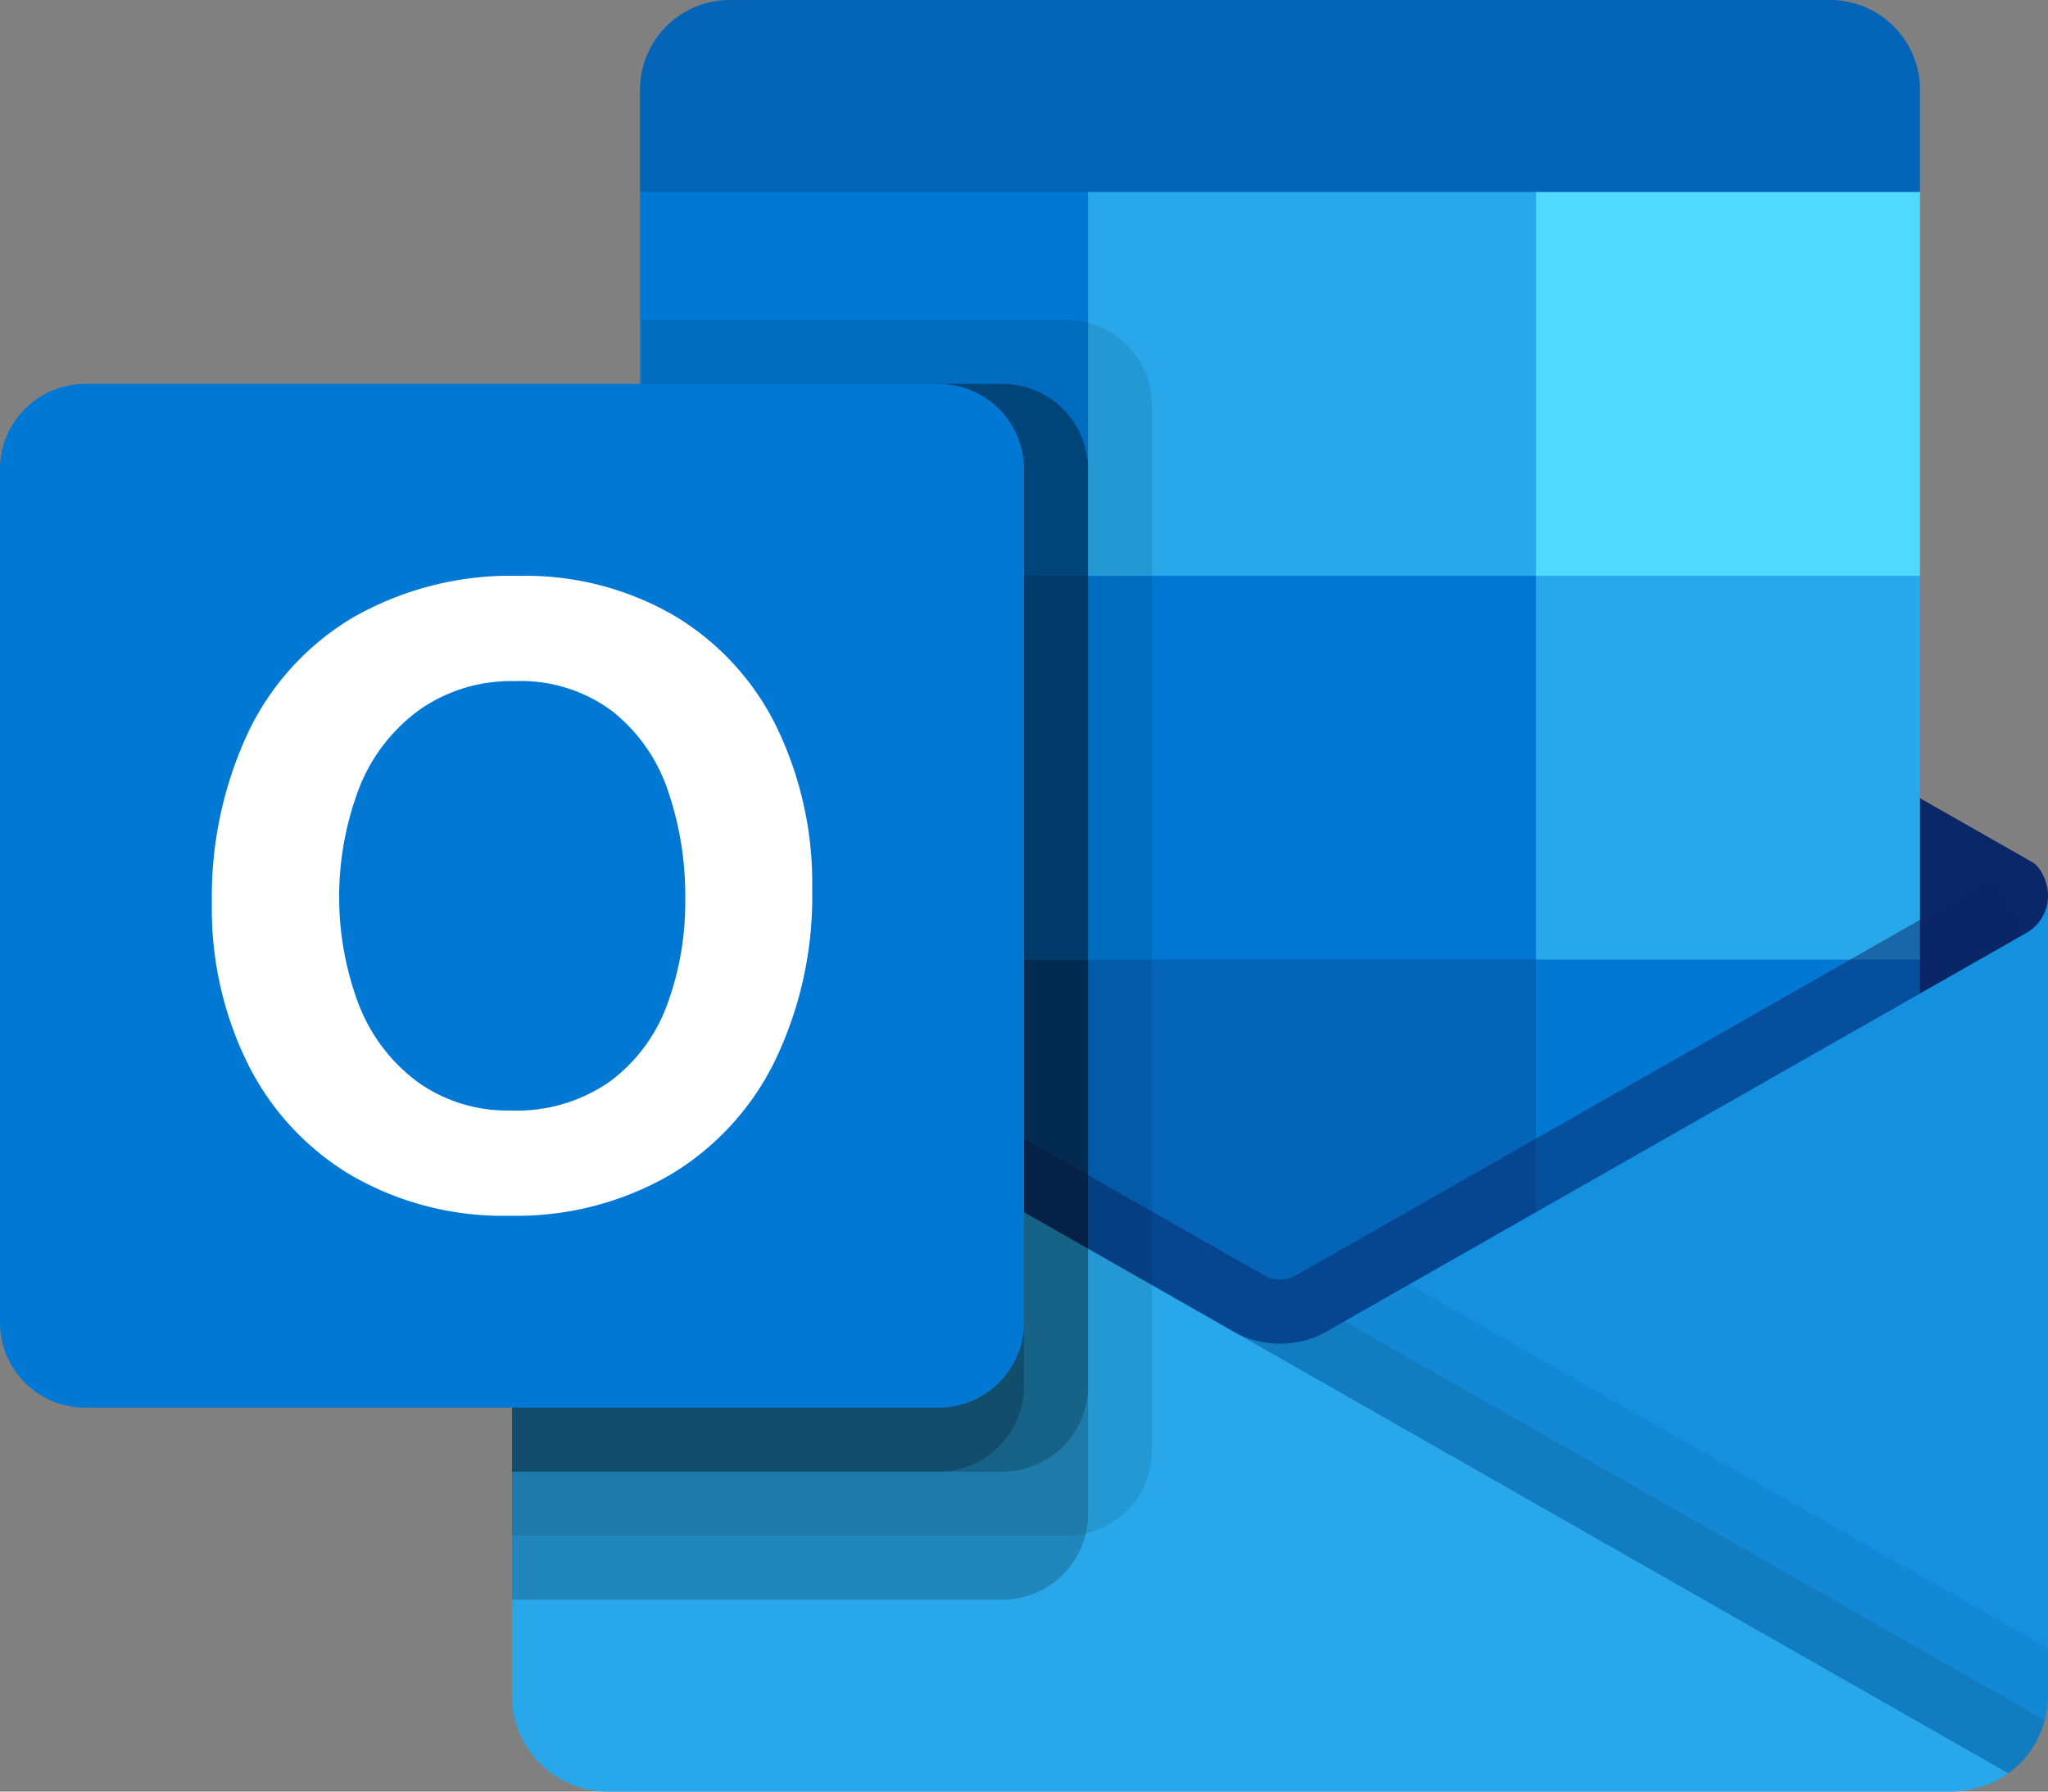 <svg xmlns="http://www.w3.org/2000/svg" viewBox="0 0 200 175"><rect x="0" y="0" width="200" height="175" fill="#808080" stroke="none"/><path d="M178.725 0H71.275A8.775 8.775 0 0 0 62.5 8.775v9.975l60.563 18.75L187.5 18.75V8.775A8.775 8.775 0 0 0 178.725 0z" fill="#0364b8"></path><path d="M197.813 96.281c.915-2.878 2.187-5.855 2.187-8.781-.002-1.485-.795-2.857-1.491-3.26l-68.434-38.99a9.37 9.37 0 0 0-9.244-.519c-.312.154-.614.325-.906.512l-67.737 38.6-.025.013-.075.044a4.16 4.16 0 0 0-2.088 3.6c.541 2.971 1.272 5.904 2.188 8.781l71.825 52.532z" fill="#0a2767"></path><path d="M150 18.75h-43.75L93.619 37.5l12.631 18.75L150 93.75h37.5v-37.5z" fill="#28a8ea"></path><path d="M150 18.75h37.5v37.5H150z" fill="#50d9ff"></path><path d="M150 93.75l-43.75-37.5H62.5v37.5l43.75 37.5 67.7 11.05z" fill="#0364b8"></path><path d="M106.25 56.25v37.5H150v-37.5zM150 93.75v37.5h37.5v-37.5zm-87.5-75h43.75v37.5H62.5z" fill="#0078d4"></path><path d="M62.5 93.75h43.75v37.5H62.5z" fill="#064a8c"></path><path d="M126.188 145.113l-73.706-53.75 3.094-5.438 68.181 38.825a3.3 3.3 0 0 0 2.625-.075l68.331-38.937 3.1 5.431z" fill="#0a2767" opacity=".5"></path><path d="M197.919 91.106l-.088.05-.019.013-67.738 38.588c-2.736 1.764-6.192 1.979-9.125.569l23.588 31.631 51.588 11.257v-.001c2.434-1.761 3.876-4.583 3.875-7.587V87.5c.001 1.488-.793 2.862-2.081 3.606z" fill="#1490df"></path><path d="M200 165.625v-4.613l-62.394-35.55-7.531 4.294a9.356 9.356 0 0 1-9.125.569l23.588 31.631 51.588 11.231v.025a9.362 9.362 0 0 0 3.875-7.588z" opacity=".05"></path><path d="M199.688 168.019l-68.394-38.956-1.219.688c-2.734 1.766-6.19 1.984-9.125.575l23.588 31.631 51.587 11.256v.001a9.38 9.38 0 0 0 3.562-5.187z" opacity=".1"></path><path d="M51.455 90.721c-.733-.467-1.468-1.795-1.455-3.221v78.125c-.007 5.181 4.194 9.382 9.375 9.375h131.25c1.395-.015 2.614-.366 3.813-.813.638-.258 1.252-.652 1.687-.974z" fill="#28a8ea"></path><path d="M112.5 141.669V39.581a8.356 8.356 0 0 0-8.331-8.331H62.687v46.6l-10.5 5.987-.031.012-.075.044A4.162 4.162 0 0 0 50 87.5v.031-.031V150h54.169a8.356 8.356 0 0 0 8.331-8.331z" opacity=".1"></path><path d="M106.25 147.919V45.831a8.356 8.356 0 0 0-8.331-8.331H62.687v40.35l-10.5 5.987-.031.012-.075.044A4.162 4.162 0 0 0 50 87.5v.031-.031 68.75h47.919a8.356 8.356 0 0 0 8.331-8.331z" opacity=".2"></path><path d="M106.25 135.419V45.831a8.356 8.356 0 0 0-8.331-8.331H62.687v40.35l-10.5 5.987-.031.012-.075.044A4.162 4.162 0 0 0 50 87.5v.031-.031 56.25h47.919a8.356 8.356 0 0 0 8.331-8.331z" opacity=".2"></path><path d="M100 135.419V45.831a8.356 8.356 0 0 0-8.331-8.331H62.687v40.35l-10.5 5.987-.031.012-.075.044A4.162 4.162 0 0 0 50 87.5v.031-.031 56.25h41.669a8.356 8.356 0 0 0 8.331-8.331z" opacity=".2"></path><path d="M8.331 37.5h83.337A8.331 8.331 0 0 1 100 45.831v83.338a8.331 8.331 0 0 1-8.331 8.331H8.331A8.331 8.331 0 0 1 0 129.169V45.831A8.331 8.331 0 0 1 8.331 37.5z" fill="#0078d4"></path><path d="M24.169 71.675a26.131 26.131 0 0 1 10.263-11.337 31.031 31.031 0 0 1 16.313-4.087 28.856 28.856 0 0 1 15.081 3.875 25.875 25.875 0 0 1 9.988 10.831 34.981 34.981 0 0 1 3.5 15.938 36.881 36.881 0 0 1-3.606 16.662 26.494 26.494 0 0 1-10.281 11.213 30 30 0 0 1-15.656 3.981 29.556 29.556 0 0 1-15.425-3.919 26.275 26.275 0 0 1-10.112-10.85 34.119 34.119 0 0 1-3.544-15.744 37.844 37.844 0 0 1 3.481-16.563zm10.938 26.613a16.975 16.975 0 0 0 5.769 7.463 15.069 15.069 0 0 0 9.019 2.719 15.831 15.831 0 0 0 9.631-2.806 16.269 16.269 0 0 0 5.606-7.481 28.913 28.913 0 0 0 1.787-10.406 31.644 31.644 0 0 0-1.687-10.538 16.681 16.681 0 0 0-5.413-7.75 14.919 14.919 0 0 0-9.544-2.956 15.581 15.581 0 0 0-9.231 2.744 17.131 17.131 0 0 0-5.9 7.519 29.85 29.85 0 0 0-.044 21.5z" fill="#fff"></path></svg>